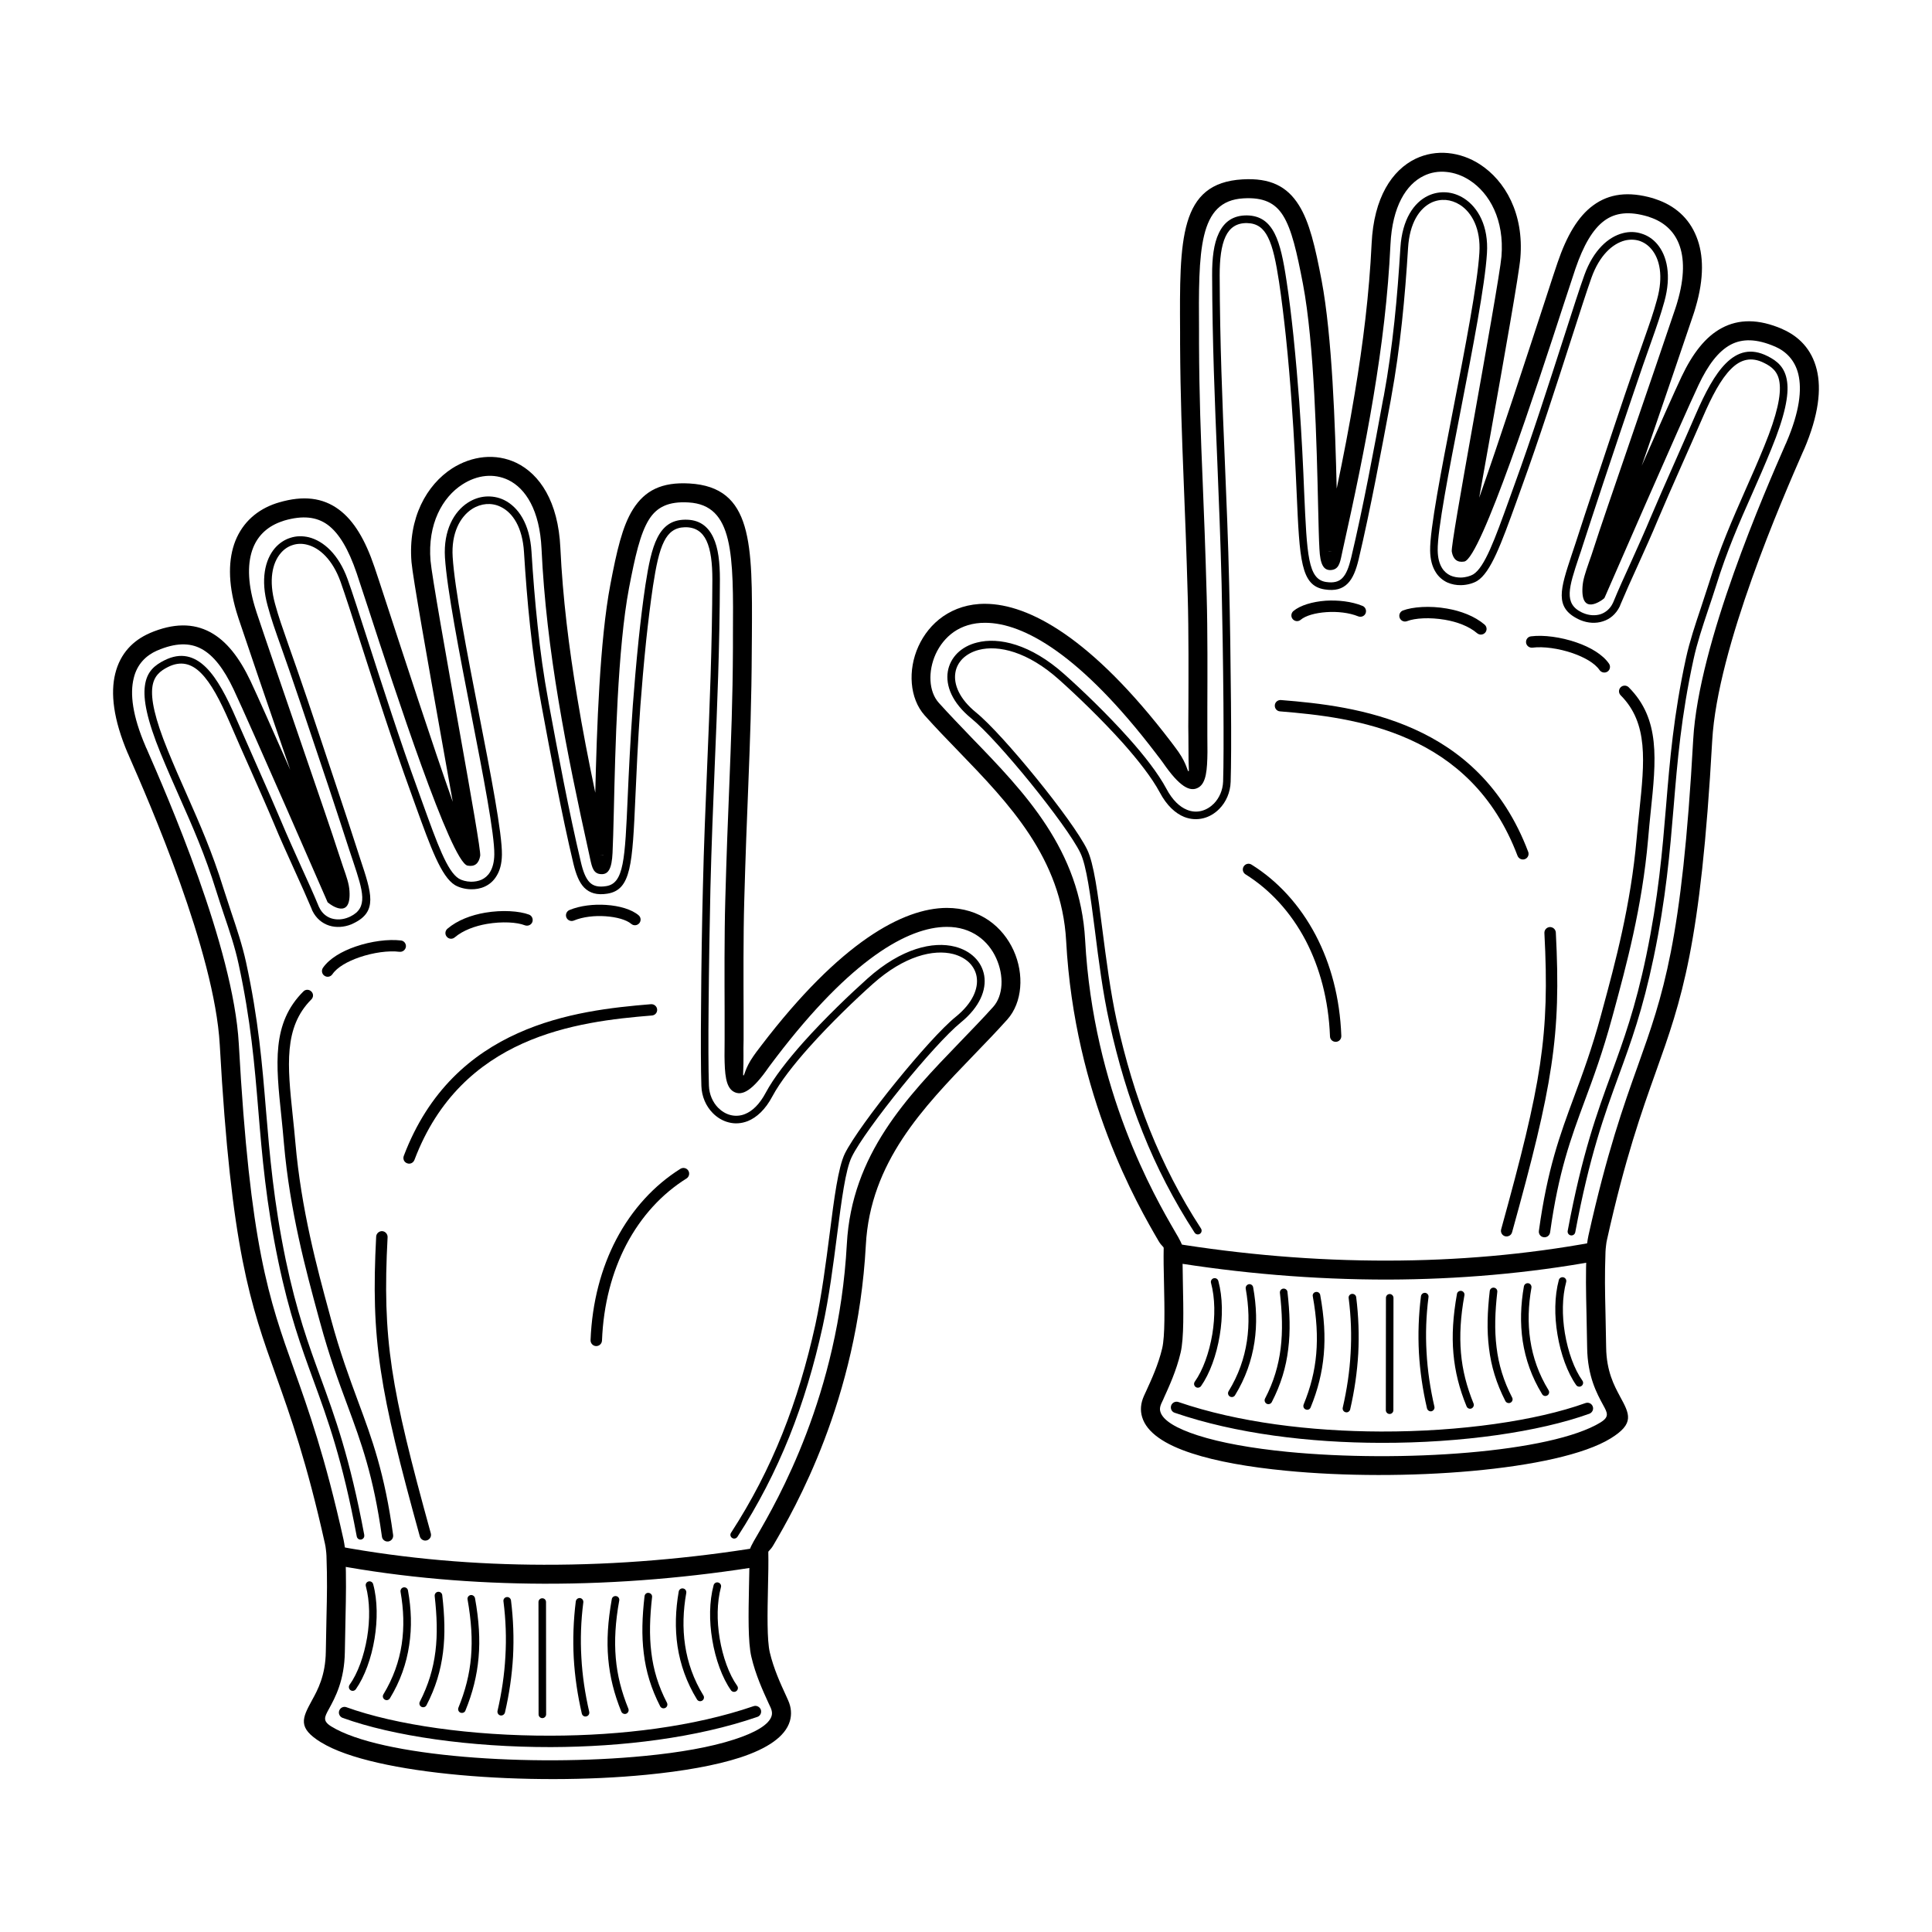 <?xml version="1.0" encoding="UTF-8"?>
<!-- Uploaded to: SVG Repo, www.svgrepo.com, Generator: SVG Repo Mixer Tools -->
<svg fill="#000000" width="800px" height="800px" version="1.1" viewBox="144 144 512 512" xmlns="http://www.w3.org/2000/svg">
 <g>
  <path d="m229.12 605.77c-6.371-3.914-5.027-6.398-2.43-11.195 1.484-2.684 3.57-6.512 3.656-12.883 0.059-3.598 0.113-6.453 0.172-8.941 0.145-6.285 0.227-9.996 0-16.453-0.027-0.484-0.059-1.027-0.145-1.629-0.059-0.57-0.145-1.086-0.258-1.57-4.797-21.594-9.141-33.789-12.938-44.441-6.828-19.078-11.91-33.332-14.938-87.773-1.371-24.707-18.738-64.406-24.078-76.574l-0.059-0.145-0.172-0.43h-0.027c-3.914-9.168-4.629-16.082-3.371-21.191 1.344-5.484 4.828-8.855 9.055-10.711l0.086-0.027v-0.027c6.312-2.684 11.539-2.656 16.023-0.258 4.312 2.312 7.742 6.742 10.684 12.938 1.77 3.742 6.027 13.34 10.539 23.562l-1.855-5.371c-4.199-12.227-8.797-25.621-11.824-34.676-0.227-0.684-0.43-1.312-0.602-1.914-2.285-7.742-2.141-13.969-0.258-18.738 2-4.969 5.828-8.281 10.797-9.941 0.258-0.086 0.516-0.172 0.742-0.227 6.484-1.914 11.625-1.258 15.852 1.855 4.027 2.969 7.027 8.055 9.453 15.223 0.57 1.629 1.656 5 3.113 9.426 4.512 13.797 12.48 38.246 17.652 52.84l-3.113-17.453c-3.512-19.738-7.484-42.07-7.824-46.07-0.973-11.77 4.055-20.508 10.77-24.848 2.598-1.656 5.484-2.684 8.398-2.969 2.941-0.285 5.914 0.199 8.656 1.516 6.141 3 11.055 10.195 11.625 22.508 0.629 13.254 2.258 26.422 4.484 39.73 1.371 8.367 3 16.707 4.769 25.164 0.398-16.652 1.172-40.387 4-55.184 1.684-8.855 3.172-15.453 6-19.938 3.141-4.969 7.598-7.254 14.965-6.828 16.766 0.973 16.68 15.852 16.539 40.445l-0.027 3.141c-0.059 14.281-0.457 24.391-0.941 36.844-0.344 8.426-0.715 17.91-1.059 30.277-0.258 8.883-0.199 21.395-0.172 29.277v5.055 2.371c-0.027 1.371-0.059 2.856-0.027 4.34 0.027 3.027-0.172 5.027-0.059 5.113 0.371 0.227 0.312-1.715 2.715-5.141 0.484-0.742 1.027-1.398 1.516-2.055l0.516-0.684c21.023-27.535 37.645-36.445 49.156-36.504 4.457 0 8.168 1.258 11.168 3.312 2.969 2.055 5.168 4.883 6.57 7.969 2.856 6.285 2.344 13.797-1.656 18.281-2.914 3.258-5.914 6.34-8.91 9.453-13.395 13.883-27.418 28.391-28.59 50.328-2.227 41.242-18.992 70.09-24.477 79.488-0.855 1.484-1.371 1.516-1.371 1.914 0.059 2.684 0 5.969-0.086 9.34-0.145 6.742-0.285 13.938 0.484 17.223 1.027 4.34 2.856 8.312 4.199 11.227l0.629 1.398c0.887 1.941 1 3.797 0.484 5.598-1.227 4.113-6.027 7.285-13.168 9.625-6.512 2.113-15.168 3.629-24.848 4.57-30.82 3.027-72.234 0.027-86.172-8.57zm2-8.797c-1.113 2.055-1.684 3.086 0.656 4.543 13.082 8.082 53.039 10.77 83.059 7.824 9.281-0.887 17.566-2.344 23.766-4.371 5.57-1.801 9.195-3.914 9.883-6.227 0.199-0.629 0.113-1.344-0.227-2.141-0.227-0.516-0.43-0.914-0.629-1.344-1.43-3.141-3.398-7.398-4.512-12.195-0.914-3.856-0.77-11.395-0.629-18.453 0.086-3.34 0.145-6.57 0.086-9.168 0-0.973 0.742-2.285 2.055-4.512 5.312-9.168 21.621-37.215 23.793-77.23 1.285-23.82 15.965-39.016 29.992-53.555 3.055-3.172 6.082-6.285 8.797-9.312 2.684-3 2.887-8.281 0.801-12.883-1.027-2.285-2.656-4.398-4.828-5.883-2.199-1.516-4.969-2.457-8.312-2.43-10.168 0.027-25.277 8.484-45.156 34.531l-0.516 0.684c-0.484 0.629-0.973 1.258-1.398 1.855-4.312 6.254-7.168 7.969-9.484 6.539-2-1.258-2.258-4.656-2.312-9.34 0-1.543 0-3.027 0.027-4.398v-2.344-5.055c-0.027-7.91-0.086-20.508 0.172-29.418 0.344-12.566 0.715-21.965 1.059-30.305 0.484-12.48 0.914-22.594 0.973-36.703v-3.141c0.145-21.621 0.199-34.703-11.77-35.387-5.285-0.312-8.367 1.199-10.453 4.484-2.371 3.769-3.715 9.883-5.312 18.164-3.027 15.938-3.656 42.672-4.027 59.094-0.113 4.769-0.227 8.684-0.344 11.141-0.199 4.141-1.086 5.711-3 5.625-2.055-0.086-2.43-1.742-2.941-4.086-0.145-0.684-0.086-0.457-0.199-0.941-3.086-13.938-5.941-27.504-8.168-40.902-2.258-13.48-3.883-26.848-4.512-40.328-0.484-10.168-4.199-15.965-8.797-18.195-1.914-0.914-3.969-1.258-6.027-1.059-2.086 0.199-4.199 0.973-6.141 2.227-5.312 3.398-9.254 10.512-8.453 20.195 0.312 3.769 4.254 25.965 7.769 45.613 2.969 16.68 5.598 31.531 5.398 32.617-0.371 2.113-1.516 2.941-3.34 2.598-4.34-0.77-19.363-46.758-26.336-68.207-1.457-4.371-2.543-7.711-3.086-9.367-2.113-6.168-4.57-10.48-7.684-12.766-2.914-2.113-6.598-2.512-11.453-1.113-0.227 0.086-0.43 0.145-0.57 0.199-3.598 1.199-6.312 3.512-7.711 7.027-1.484 3.742-1.543 8.855 0.398 15.453 0.172 0.602 0.344 1.172 0.543 1.742 2.484 7.453 7.367 21.648 11.824 34.645 4.543 13.223 8.625 25.137 9.539 28.078 0.656 2.027 1.113 3.398 1.516 4.57 0.973 2.769 1.598 4.57 1.715 6.453 0.516 7.91-5.285 3.398-5.312 3.371l-0.484-0.371-0.258-0.602c-0.059-0.145-20.25-46.473-24.707-55.926-2.484-5.227-5.227-8.91-8.512-10.652-3.086-1.656-6.883-1.598-11.652 0.457l-0.086 0.027c-2.887 1.285-5.285 3.57-6.168 7.312-1.027 4.113-0.344 9.941 3.113 17.996l0.172 0.43 0.086 0.145c5.398 12.367 23.051 52.668 24.477 78.316 2.969 53.641 7.969 67.605 14.652 86.344 3.828 10.738 8.199 22.992 13.109 45.07 0.145 0.715 0.258 1.398 0.344 2.027s0.145 1.312 0.172 2.086c0.199 6.512 0.145 10.312 0 16.707-0.059 2.484-0.113 5.371-0.172 8.91-0.113 7.598-2.543 12.055-4.254 15.195zm72.691-226.36c-0.684 0-1.141 0-0.227 0.027 0.457 0.027 0.457 0.027 0.227-0.027z"/>
  <path d="m233.5 553.76c18.223 3.371 36.59 4.883 54.555 4.914 19.766 0.059 39.129-1.684 57.352-4.656l0.801 4.941c-18.453 3.027-38.074 4.797-58.152 4.742-18.281-0.059-36.961-1.57-55.469-5z"/>
  <path d="m240.52 550.82c0.113 0.543-0.258 1.059-0.801 1.172-0.543 0.113-1.059-0.258-1.172-0.801-3.797-20.336-7.711-31.074-11.512-41.473-3.227-8.855-6.371-17.453-9.281-31.418-3.258-15.625-4.285-27.848-5.285-39.902-1-12.109-2-24.02-5.254-38.988-0.941-4.371-2.398-8.711-3.914-13.168-0.684-2.086-1.398-4.172-2.027-6.227-2.969-9.566-6.227-16.938-9.652-24.648-1.629-3.684-3.285-7.426-5.055-11.738-3.629-8.883-4.656-14.309-4.172-17.852 0.484-3.828 2.629-5.512 5.199-6.797 4.34-2.172 7.91-1.172 11.055 1.941 2.914 2.914 5.457 7.742 7.941 13.512 1.801 4.113 3.797 8.598 5.625 12.766 2.43 5.484 4.598 10.398 6.312 14.48 1.516 3.629 3.398 7.797 5.199 11.797 1.77 3.883 3.457 7.598 4.684 10.598 0.027 0.113 0.086 0.227 0.172 0.371 0.715 1.543 1.914 2.512 3.258 2.941 1.398 0.43 3 0.344 4.512-0.285 0.113-0.059 0.285-0.113 0.457-0.199 4.828-2.344 3.426-6.625 0.77-14.625-0.371-1.059-0.742-2.199-1.059-3.172-1.398-4.371-3.398-10.398-5.398-16.48-2.969-8.855-6.168-18.422-7.598-22.621-2.199-6.57-3.769-10.996-4.969-14.395-1.715-4.828-2.656-7.484-3.629-11.082-1.914-6.91-0.715-12.168 1.914-15.254 1.141-1.312 2.543-2.258 4.113-2.742 1.543-0.516 3.227-0.543 4.914-0.145 3.914 1 7.883 4.543 10.254 11.109 1.227 3.398 3.141 9.367 5.457 16.566 3.742 11.625 8.512 26.504 13.055 38.957l1.457 4.055c3.769 10.453 6.453 17.91 9.512 19.766 0.742 0.457 1.941 0.801 3.227 0.828 0.941 0 1.914-0.145 2.801-0.543 0.855-0.398 1.629-1.027 2.227-2 0.656-1.086 1.113-2.598 1.141-4.656 0.086-5.34-2.941-20.938-6.113-37.215-3.141-16.168-6.426-33.047-6.969-41.531-0.43-7.141 2.371-12.141 6.113-14.539 1.484-0.941 3.086-1.484 4.711-1.598 1.629-0.113 3.285 0.172 4.828 0.914 3.742 1.828 6.828 6.254 7.285 13.711 0.398 6.453 0.914 13.055 1.629 19.652 0.684 6.598 1.598 13.195 2.801 19.68l0.113 0.684c2.512 13.566 5.371 28.875 8.539 42.215 0.57 2.484 1.285 4.312 2.312 5.371 0.973 1 2.344 1.344 4.371 1.027 4.742-0.715 5-6.996 5.742-23.848 0.285-6.453 0.656-14.426 1.344-24.051 0.371-4.941 0.887-11.082 1.543-17.453 0.516-4.914 1.113-9.91 1.801-14.48 0.828-5.398 1.684-9.566 3.141-12.453 1.57-3.113 3.797-4.769 7.285-4.828 3.742-0.086 6.113 1.656 7.539 4.684 1.344 2.801 1.77 6.684 1.77 11.141-0.059 18.051-0.715 33.617-1.371 49.383-0.43 10.48-0.855 21.051-1.141 32.445-0.199 8.855-0.398 20.906-0.484 31.531-0.086 8.797-0.059 16.625 0.086 20.82 0.086 2.285 1 4.371 2.43 5.828 0.941 0.941 2.055 1.629 3.285 1.941 1.227 0.312 2.543 0.258 3.828-0.258 1.941-0.77 3.856-2.543 5.512-5.656 2.141-4 5.828-8.711 9.969-13.367 5.769-6.453 12.453-12.824 17.051-16.938 8.941-7.996 17.367-9.883 23.137-8.398 2.113 0.543 3.883 1.516 5.199 2.828 1.344 1.312 2.227 2.969 2.543 4.828 0.629 3.769-1.141 8.312-6.227 12.453-3.543 2.887-9.77 9.824-15.625 17.023-5.941 7.367-11.48 14.91-13.254 18.594-1.656 3.371-2.684 11.367-3.883 20.652-1 7.797-2.113 16.48-3.828 24.305-2.258 10.281-5.141 19.938-8.824 29.16-3.715 9.227-8.227 18.023-13.766 26.562-0.312 0.457-0.941 0.602-1.398 0.285-0.457-0.285-0.602-0.914-0.285-1.371 5.484-8.453 9.941-17.109 13.594-26.219 3.656-9.141 6.484-18.68 8.738-28.848 1.684-7.742 2.801-16.395 3.797-24.137 1.199-9.453 2.258-17.594 4.027-21.277 1.887-3.797 7.484-11.512 13.539-18.965 5.914-7.285 12.227-14.367 15.91-17.336 4.426-3.598 6-7.453 5.484-10.566-0.227-1.398-0.914-2.684-1.941-3.715-1.086-1.059-2.543-1.855-4.285-2.312-5.199-1.312-12.969 0.484-21.309 7.941-4.543 4.055-11.141 10.367-16.879 16.793-4.055 4.543-7.656 9.141-9.711 12.969-1.887 3.57-4.199 5.625-6.512 6.57-1.742 0.684-3.484 0.77-5.086 0.344-1.598-0.398-3.055-1.285-4.227-2.484-1.77-1.801-2.914-4.34-3-7.168-0.145-4.199-0.172-12.055-0.086-20.906 0.059-10.652 0.258-22.707 0.484-31.562 0.258-11.453 0.715-21.992 1.141-32.445 0.656-15.797 1.312-31.363 1.371-49.328 0-4.199-0.398-7.797-1.57-10.281-1.086-2.285-2.887-3.598-5.711-3.543-2.629 0.059-4.312 1.344-5.512 3.742-1.344 2.656-2.141 6.625-2.941 11.824-0.684 4.598-1.285 9.566-1.801 14.395-0.656 6.285-1.172 12.453-1.543 17.395-0.684 9.711-1.027 17.594-1.312 23.992-0.801 18.051-1.113 24.762-7.453 25.762-2.742 0.43-4.656-0.145-6.113-1.598-1.344-1.371-2.172-3.512-2.856-6.312-3.172-13.309-6-28.703-8.539-42.359l-0.113-0.656c-1.227-6.57-2.113-13.223-2.828-19.852-0.715-6.625-1.227-13.254-1.629-19.738-0.398-6.598-3-10.48-6.168-11.996-1.199-0.602-2.512-0.828-3.797-0.742-1.312 0.113-2.598 0.543-3.769 1.285-3.199 2.055-5.57 6.426-5.168 12.738 0.516 8.312 3.769 25.137 6.91 41.273 3.199 16.367 6.227 32.047 6.141 37.617-0.027 2.457-0.57 4.285-1.43 5.656-0.801 1.344-1.914 2.258-3.113 2.801-1.172 0.543-2.457 0.742-3.656 0.715-1.684-0.027-3.258-0.516-4.254-1.113-3.629-2.227-6.426-9.969-10.34-20.793-0.398-1.086-0.801-2.199-1.457-4.055-4.543-12.48-9.34-27.363-13.082-39.016-2.312-7.227-4.254-13.195-5.426-16.508-2.113-5.856-5.543-8.996-8.855-9.824-1.312-0.344-2.629-0.312-3.828 0.086-1.199 0.371-2.285 1.086-3.172 2.141-2.258 2.629-3.227 7.227-1.516 13.426 0.941 3.457 1.887 6.113 3.57 10.938 1.199 3.371 2.769 7.824 5 14.395 1.285 3.856 4.426 13.137 7.57 22.648 2.086 6.227 4.086 12.309 5.426 16.48 0.398 1.258 0.742 2.227 1.027 3.172 3.027 9.113 4.656 13.969-1.801 17.051-0.145 0.086-0.344 0.172-0.543 0.258-1.973 0.801-4.055 0.914-5.883 0.344-1.887-0.602-3.484-1.914-4.484-3.969-0.059-0.145-0.145-0.312-0.199-0.516-1.172-2.801-2.856-6.57-4.656-10.512-1.801-4-3.715-8.168-5.227-11.852-1.684-4.027-3.856-8.941-6.285-14.426-1.715-3.828-3.543-7.969-5.625-12.797-2.43-5.57-4.828-10.195-7.539-12.883-2.484-2.484-5.312-3.285-8.738-1.57-2.027 1.027-3.715 2.344-4.113 5.254-0.43 3.227 0.602 8.312 4.086 16.852 1.656 4.055 3.34 7.91 5.027 11.684 3.426 7.769 6.711 15.168 9.711 24.848 0.684 2.141 1.371 4.172 2.027 6.199 1.516 4.512 3 8.941 3.969 13.395 3.285 15.082 4.285 27.047 5.285 39.246 1 11.969 2.027 24.164 5.227 39.617 2.914 13.852 6.027 22.395 9.227 31.16 3.828 10.48 7.769 21.277 11.598 41.785z"/>
  <path d="m234.81 599.26c-0.77-0.285-1.199-1.141-0.914-1.914 0.285-0.801 1.141-1.199 1.914-0.914 13.055 4.711 33.16 7.598 54.211 7.539 18.594-0.027 37.902-2.398 53.695-7.824 0.77-0.258 1.629 0.172 1.914 0.941 0.258 0.801-0.145 1.656-0.941 1.914-16.109 5.543-35.762 7.941-54.668 7.996-21.395 0.027-41.871-2.914-55.211-7.742z"/>
  <path d="m240.95 564.33c-0.145-0.543 0.172-1.086 0.715-1.227 0.516-0.145 1.086 0.172 1.227 0.715 1.172 4.312 1.172 9.512 0.371 14.426-0.855 5.227-2.656 10.141-4.969 13.426-0.344 0.457-0.973 0.57-1.43 0.227-0.43-0.312-0.543-0.941-0.227-1.398 2.172-3.027 3.828-7.656 4.656-12.566 0.77-4.656 0.742-9.566-0.344-13.594z"/>
  <path d="m288.73 598.32c0 0.543-0.457 1-1 1-0.57 0-1-0.457-1-1l-0.027-29.762c0-0.57 0.457-1 1-1 0.57 0 1 0.43 1 1z"/>
  <path d="m250.15 565.84c-0.086-0.543 0.258-1.086 0.828-1.172 0.543-0.086 1.059 0.285 1.141 0.828 0.887 4.883 1.059 9.738 0.312 14.539-0.715 4.797-2.344 9.512-5.113 14.051-0.285 0.457-0.914 0.629-1.371 0.312-0.484-0.285-0.629-0.887-0.344-1.371 2.598-4.285 4.172-8.738 4.856-13.281 0.684-4.57 0.516-9.227-0.312-13.91z"/>
  <path d="m259.2 566.96c-0.059-0.57 0.344-1.059 0.887-1.113 0.57-0.059 1.059 0.344 1.113 0.887 0.629 5.484 0.801 10.426 0.199 15.168-0.602 4.769-1.941 9.34-4.371 13.996-0.227 0.484-0.855 0.684-1.344 0.43-0.484-0.258-0.684-0.855-0.43-1.344 2.285-4.457 3.57-8.77 4.141-13.34 0.57-4.57 0.398-9.367-0.199-14.68z"/>
  <path d="m267.91 567.88c-0.113-0.543 0.258-1.059 0.801-1.172 0.543-0.086 1.059 0.285 1.172 0.828 1.059 5.856 1.371 10.969 0.941 15.766-0.43 4.828-1.57 9.34-3.484 14.023-0.199 0.516-0.801 0.742-1.312 0.543-0.516-0.199-0.742-0.801-0.543-1.312 1.828-4.484 2.941-8.797 3.34-13.426s0.086-9.566-0.914-15.254z"/>
  <path d="m277.42 568.36c-0.086-0.543 0.312-1.059 0.855-1.113 0.543-0.086 1.059 0.312 1.141 0.855 0.629 5.055 0.801 10.023 0.543 14.965-0.285 4.941-1 9.855-2.141 14.766-0.145 0.543-0.684 0.887-1.227 0.77-0.516-0.113-0.855-0.656-0.742-1.199 1.113-4.828 1.828-9.625 2.086-14.453 0.285-4.828 0.113-9.684-0.516-14.594z"/>
  <path d="m333.12 564.07c0.145-0.516 0.715-0.855 1.227-0.684 0.543 0.145 0.855 0.684 0.715 1.227-1.086 4.027-1.113 8.91-0.344 13.566 0.828 4.941 2.484 9.566 4.656 12.598 0.312 0.457 0.199 1.086-0.258 1.398-0.43 0.312-1.059 0.227-1.398-0.227-2.312-3.285-4.113-8.227-4.969-13.426-0.828-4.941-0.801-10.109 0.371-14.453z"/>
  <path d="m323.87 565.76c0.113-0.543 0.629-0.914 1.172-0.801 0.543 0.086 0.914 0.602 0.828 1.172-0.828 4.656-1 9.312-0.312 13.883 0.684 4.57 2.227 9.027 4.856 13.309 0.285 0.457 0.145 1.086-0.344 1.371-0.484 0.285-1.086 0.145-1.371-0.344-2.769-4.512-4.398-9.227-5.141-14.023-0.715-4.797-0.543-9.684 0.312-14.566z"/>
  <path d="m314.81 567.02c0.059-0.57 0.543-0.973 1.086-0.887 0.57 0.059 0.973 0.543 0.914 1.086-0.602 5.34-0.77 10.141-0.199 14.711 0.543 4.543 1.828 8.883 4.141 13.309 0.258 0.516 0.059 1.113-0.43 1.371-0.516 0.258-1.113 0.059-1.371-0.43-2.398-4.684-3.769-9.227-4.34-14.023-0.602-4.742-0.43-9.684 0.199-15.137z"/>
  <path d="m306.13 567.79c0.086-0.543 0.629-0.914 1.172-0.801 0.543 0.086 0.914 0.629 0.801 1.172-1.027 5.656-1.312 10.598-0.914 15.254 0.398 4.598 1.516 8.941 3.34 13.426 0.199 0.516-0.059 1.086-0.57 1.312-0.516 0.199-1.086-0.059-1.312-0.57-1.887-4.656-3.027-9.168-3.457-13.996-0.43-4.797-0.113-9.91 0.941-15.797z"/>
  <path d="m296.59 568.39c0.086-0.57 0.57-0.941 1.141-0.887 0.543 0.086 0.914 0.57 0.855 1.141-0.629 4.914-0.801 9.77-0.516 14.594 0.258 4.828 0.973 9.598 2.086 14.426 0.113 0.543-0.227 1.086-0.77 1.199-0.543 0.145-1.059-0.199-1.199-0.742-1.141-4.941-1.855-9.824-2.141-14.766-0.258-4.941-0.086-9.91 0.543-14.965z"/>
  <path d="m258.17 550.36c0.227 0.801-0.258 1.629-1.059 1.855s-1.629-0.258-1.855-1.059c-5.371-19.449-8.625-32.418-10.34-43.957-1.742-11.598-1.941-21.734-1.227-35.504 0.059-0.828 0.77-1.457 1.598-1.43 0.828 0.059 1.457 0.77 1.43 1.598-0.715 13.539-0.516 23.508 1.172 34.875 1.715 11.426 4.941 24.277 10.281 43.613z"/>
  <path d="m303.53 499.27c-0.027 0.828-0.742 1.484-1.57 1.457-0.828-0.027-1.484-0.742-1.457-1.57 0.398-10.141 2.856-19.137 6.797-26.676 4.227-8.055 10.141-14.426 17.023-18.738 0.715-0.43 1.629-0.227 2.086 0.484 0.43 0.715 0.227 1.629-0.484 2.086-6.453 4.027-11.996 9.996-15.965 17.566-3.715 7.141-6.055 15.711-6.426 25.391z"/>
  <path d="m248.18 550.79c0.113 0.828-0.457 1.598-1.285 1.715-0.828 0.113-1.598-0.484-1.684-1.312-2.227-16.051-5.484-24.906-9.168-34.848-2.312-6.227-4.769-12.883-7.254-22.023l-0.43-1.57c-3.258-11.996-7.539-27.707-9.113-45.727-0.227-2.684-0.457-5-0.684-7.199-1.457-13.91-2.598-24.68 5.828-33.074 0.57-0.602 1.516-0.602 2.113 0 0.602 0.57 0.602 1.516 0 2.113-7.367 7.398-6.312 17.539-4.941 30.676 0.258 2.398 0.516 4.941 0.715 7.227 1.543 17.766 5.769 33.332 8.996 45.184l0.43 1.598c2.43 8.969 4.883 15.566 7.168 21.766 3.742 10.082 7.055 19.051 9.312 35.473z"/>
  <path d="m232.09 402.18c-0.484 0.715-1.43 0.887-2.113 0.398-0.684-0.457-0.855-1.398-0.398-2.086 1.684-2.457 5-4.398 8.684-5.656 4.055-1.398 8.656-2 11.996-1.598 0.828 0.086 1.398 0.855 1.312 1.656-0.113 0.828-0.855 1.43-1.684 1.344-2.914-0.371-6.996 0.199-10.652 1.457-3.141 1.086-5.883 2.629-7.141 4.484z"/>
  <path d="m264.51 392.41c-0.629 0.543-1.57 0.484-2.113-0.172-0.543-0.629-0.457-1.57 0.172-2.113 2.684-2.285 6.34-3.629 9.996-4.254 4.512-0.77 9.082-0.457 11.652 0.516 0.77 0.312 1.141 1.172 0.855 1.973-0.312 0.77-1.172 1.141-1.973 0.855-2.086-0.828-6.027-1.059-10.055-0.371-3.141 0.543-6.312 1.684-8.539 3.57z"/>
  <path d="m296.07 387.96c-0.77 0.312-1.656-0.059-1.973-0.828-0.312-0.77 0.059-1.656 0.828-1.973 2.856-1.172 6.426-1.57 9.711-1.344 3.543 0.227 6.797 1.199 8.598 2.742 0.629 0.516 0.715 1.484 0.172 2.113-0.543 0.629-1.484 0.715-2.113 0.172-1.312-1.113-3.914-1.828-6.856-2.027-2.856-0.199-5.969 0.145-8.367 1.141z"/>
  <path d="m253.83 451.39c-0.312 0.801-1.172 1.199-1.941 0.887-0.801-0.285-1.172-1.141-0.887-1.941 6.57-17.336 17.965-27.02 30.246-32.531 12.168-5.484 25.191-6.856 35.273-7.684 0.828-0.059 1.57 0.57 1.629 1.398 0.059 0.828-0.543 1.543-1.398 1.598-9.824 0.801-22.535 2.141-34.273 7.426-11.625 5.254-22.422 14.395-28.648 30.848z"/>
  <path d="m568.21 520.92c2.344-1.457 1.77-2.512 0.656-4.543-1.715-3.141-4.141-7.625-4.254-15.195-0.059-3.57-0.113-6.426-0.172-8.91-0.145-6.426-0.227-10.195 0-16.738 0.027-0.742 0.086-1.43 0.172-2.055 0.059-0.629 0.199-1.312 0.344-2.055 4.914-22.051 9.281-34.332 13.109-45.043 6.684-18.738 11.684-32.703 14.652-86.371 1.43-25.621 19.078-65.949 24.477-78.289l0.059-0.145h0.027l0.172-0.43c3.457-8.055 4.113-13.91 3.113-18.023-0.914-3.715-3.285-6.027-6.168-7.285l-0.086-0.027c-4.797-2.055-8.57-2.113-11.684-0.457-3.258 1.742-6 5.398-8.484 10.652-4.457 9.453-24.648 55.781-24.707 55.926l-0.258 0.57-0.484 0.398c-0.027 0-5.856 4.543-5.312-3.398 0.113-1.855 0.742-3.684 1.684-6.426 0.43-1.172 0.887-2.543 1.543-4.57 0.914-2.941 5-14.852 9.539-28.078 4.457-12.996 9.34-27.219 11.824-34.645 0.199-0.57 0.371-1.141 0.543-1.742 1.941-6.598 1.887-11.711 0.398-15.453-1.398-3.512-4.141-5.856-7.711-7.027-0.145-0.059-0.344-0.145-0.57-0.199-4.856-1.43-8.539-1.027-11.453 1.113-3.113 2.285-5.57 6.598-7.684 12.766-0.543 1.656-1.656 4.969-3.086 9.367-6.969 21.422-21.992 67.434-26.363 68.207-1.801 0.312-2.941-0.516-3.312-2.629-0.199-1.059 2.43-15.938 5.398-32.617 3.512-19.621 7.453-41.816 7.769-45.586 0.801-9.711-3.141-16.793-8.453-20.223-1.941-1.258-4.055-2-6.168-2.199-2.027-0.199-4.113 0.113-6 1.059-4.598 2.227-8.312 8.027-8.797 18.195-0.629 13.48-2.258 26.848-4.512 40.328-2.227 13.395-5.086 26.961-8.199 40.902-0.086 0.484-0.027 0.227-0.199 0.941-0.484 2.344-0.855 3.969-2.914 4.086-1.914 0.086-2.801-1.484-3-5.625-0.145-2.457-0.227-6.371-0.344-11.141-0.371-16.422-1-43.188-4.027-59.094-1.598-8.281-2.941-14.426-5.312-18.164-2.086-3.285-5.168-4.797-10.453-4.484-11.969 0.684-11.91 13.766-11.77 35.387v3.141c0.059 14.082 0.457 24.191 0.973 36.676 0.344 8.34 0.715 17.766 1.059 30.332 0.258 8.91 0.199 21.48 0.172 29.418v5.055 2.344c0.027 1.371 0.027 2.856 0.027 4.398-0.059 4.684-0.312 8.082-2.312 9.34-2.312 1.43-5.168-0.285-9.484-6.539-0.43-0.629-0.914-1.227-1.398-1.855l-0.516-0.684c-19.879-26.047-34.988-34.504-45.156-34.531-3.371-0.027-6.141 0.914-8.312 2.398-2.172 1.516-3.797 3.598-4.856 5.914-2.055 4.57-1.855 9.883 0.828 12.883 2.715 3.027 5.742 6.141 8.77 9.312 14.051 14.508 28.734 29.703 30.02 53.555 2.172 40.016 18.48 68.062 23.793 77.23 1.312 2.227 2.055 3.543 2.055 4.512-0.059 2.598 0 5.828 0.059 9.141 0.145 7.082 0.312 14.625-0.602 18.48-1.113 4.769-3.086 9.027-4.512 12.168v0.027c-0.199 0.43-0.398 0.828-0.629 1.344-0.344 0.801-0.43 1.484-0.227 2.113 0.684 2.344 4.312 4.457 9.883 6.254 6.199 2 14.48 3.457 23.766 4.371 30.02 2.941 69.977 0.227 83.059-7.824zm5.055-6.941c2.629 4.797 3.969 7.254-2.398 11.195-13.938 8.598-55.355 11.598-86.172 8.57-9.684-0.941-18.336-2.457-24.848-4.598-7.141-2.312-11.938-5.484-13.168-9.598-0.543-1.801-0.398-3.656 0.484-5.625l0.629-1.371c1.344-2.941 3.172-6.883 4.199-11.227 0.77-3.285 0.629-10.48 0.484-17.223-0.086-3.371-0.145-6.656-0.086-9.34 0-0.43-0.516-0.457-1.371-1.914-5.484-9.426-22.25-38.246-24.477-79.488-1.199-21.965-15.195-36.473-28.59-50.328-3.027-3.113-6-6.199-8.91-9.453-4-4.484-4.512-11.996-1.656-18.281 1.398-3.086 3.598-5.914 6.57-7.969 3-2.055 6.711-3.34 11.168-3.312 11.512 0.059 28.133 8.969 49.156 36.504l0.516 0.684c0.484 0.656 1 1.312 1.516 2.055 2.371 3.426 2.344 5.371 2.715 5.113 0.113-0.059-0.086-2.055-0.059-5.086 0-1.516 0-3-0.027-4.34l-0.027-2.371c0-1.312 0.027-1.629 0.027-5.055 0.027-7.883 0.086-20.395-0.172-29.277-0.344-12.395-0.715-21.879-1.059-30.277-0.484-12.453-0.887-22.562-0.973-36.844v-3.141c-0.145-24.594-0.227-39.473 16.539-40.445 7.367-0.43 11.824 1.855 14.938 6.828 2.828 4.484 4.34 11.082 6.027 19.938 2.801 14.797 3.598 38.531 4 55.184 1.77-8.453 3.398-16.824 4.769-25.164 2.227-13.309 3.856-26.504 4.484-39.73 0.57-12.309 5.457-19.508 11.625-22.508 2.742-1.312 5.711-1.801 8.656-1.516 2.914 0.285 5.797 1.285 8.398 2.969 6.711 4.34 11.738 13.082 10.738 24.848-0.312 4-4.285 26.336-7.797 46.07l-3.113 17.453c5.168-14.594 13.137-39.043 17.652-52.84 1.43-4.426 2.543-7.797 3.113-9.453 2.43-7.141 5.426-12.254 9.453-15.195 4.227-3.113 9.367-3.769 15.852-1.887 0.227 0.086 0.457 0.172 0.742 0.258 4.969 1.656 8.797 4.941 10.77 9.941 1.914 4.742 2.055 10.996-0.227 18.707-0.172 0.629-0.371 1.258-0.602 1.941-3.055 9.055-7.625 22.449-11.824 34.676l-1.855 5.371c4.512-10.227 8.77-19.82 10.539-23.562 2.941-6.199 6.371-10.652 10.684-12.938 4.484-2.398 9.711-2.457 16.023 0.258l0.086 0.059c4.227 1.855 7.711 5.227 9.055 10.711 1.258 5.113 0.543 12.023-3.371 21.164h-0.027l-0.172 0.43v0.027l-0.086 0.145c-5.312 12.168-22.68 51.84-24.051 76.574-3.027 54.41-8.113 68.664-14.938 87.773-3.797 10.652-8.141 22.852-12.938 44.441-0.113 0.457-0.199 1-0.258 1.57-0.086 0.602-0.113 1.141-0.145 1.629-0.227 6.426-0.145 10.141 0 16.453 0.059 2.457 0.113 5.312 0.172 8.941 0.086 6.34 2.172 10.168 3.629 12.883zm-76.859-223.93c0.914-0.027 0.457-0.027-0.227-0.027-0.227 0.027-0.227 0.059 0.227 0.027z"/>
  <path d="m567.42 478.1c-18.508 3.398-37.188 4.941-55.469 5-20.078 0.027-39.703-1.715-58.152-4.742l0.801-4.941c18.223 2.969 37.559 4.711 57.352 4.656 17.965-0.027 36.332-1.543 54.555-4.914z"/>
  <path d="m561.45 470.59c-0.113 0.543-0.629 0.887-1.172 0.801-0.57-0.113-0.914-0.629-0.828-1.172 3.828-20.508 7.797-31.332 11.625-41.816 3.199-8.77 6.312-17.281 9.195-31.133 3.227-15.48 4.254-27.648 5.254-39.645 1-12.168 2-24.137 5.285-39.246 0.973-4.426 2.457-8.855 3.969-13.367 0.656-2.027 1.344-4.055 2.027-6.199 3-9.684 6.285-17.082 9.711-24.879 1.684-3.769 3.371-7.625 5.027-11.684 3.484-8.512 4.484-13.625 4.055-16.824-0.371-2.941-2.055-4.254-4.113-5.254-3.398-1.715-6.227-0.914-8.711 1.57-2.715 2.684-5.141 7.312-7.539 12.883-2.113 4.828-3.914 8.941-5.625 12.766-2.43 5.484-4.598 10.426-6.285 14.426-1.516 3.684-3.426 7.883-5.227 11.883-1.801 3.941-3.484 7.711-4.656 10.512-0.059 0.199-0.145 0.371-0.199 0.516-1 2.027-2.598 3.371-4.484 3.941-1.828 0.602-3.914 0.484-5.883-0.312-0.199-0.086-0.398-0.172-0.57-0.258-6.426-3.113-4.797-7.969-1.801-17.051 0.312-0.941 0.656-1.941 1.059-3.172 1.344-4.172 3.34-10.254 5.426-16.48 3.141-9.512 6.285-18.824 7.57-22.648 2.227-6.57 3.797-11.023 5-14.426 1.684-4.797 2.629-7.453 3.57-10.938 1.715-6.168 0.742-10.77-1.516-13.395-0.887-1.059-1.973-1.77-3.172-2.172-1.199-0.371-2.512-0.398-3.828-0.086-3.312 0.855-6.742 3.969-8.855 9.855-1.172 3.312-3.113 9.281-5.426 16.508-3.742 11.625-8.539 26.535-13.082 39.016-0.656 1.828-1.059 2.969-1.457 4.055-3.914 10.824-6.711 18.566-10.34 20.793-1 0.602-2.598 1.086-4.254 1.113-1.227 0.027-2.484-0.199-3.656-0.715-1.199-0.57-2.312-1.457-3.113-2.801-0.855-1.371-1.398-3.227-1.43-5.656-0.086-5.57 2.941-21.25 6.141-37.617 3.141-16.137 6.398-32.961 6.91-41.301 0.398-6.312-1.973-10.684-5.168-12.711-1.172-0.742-2.457-1.172-3.769-1.285-1.285-0.086-2.598 0.145-3.797 0.715-3.172 1.543-5.769 5.426-6.168 12.023-0.398 6.484-0.914 13.109-1.629 19.738-0.715 6.625-1.629 13.281-2.828 19.82l-0.113 0.684c-2.543 13.652-5.398 29.047-8.539 42.328-0.684 2.828-1.516 4.941-2.856 6.312-1.457 1.484-3.371 2.027-6.113 1.598-6.371-0.973-6.656-7.711-7.453-25.734-0.285-6.398-0.629-14.281-1.344-23.992-0.344-4.969-0.855-11.109-1.516-17.395-0.516-4.828-1.113-9.797-1.801-14.395-0.801-5.199-1.598-9.195-2.941-11.824-1.199-2.43-2.887-3.684-5.512-3.742-2.828-0.059-4.629 1.258-5.711 3.543-1.172 2.484-1.57 6.082-1.57 10.281 0.059 17.965 0.715 33.531 1.371 49.297 0.43 10.453 0.887 21.023 1.141 32.477 0.227 8.855 0.398 20.906 0.484 31.562 0.086 8.824 0.059 16.68-0.086 20.906-0.086 2.828-1.227 5.371-3 7.168-1.172 1.199-2.629 2.086-4.227 2.484-1.598 0.398-3.34 0.344-5.086-0.344-2.312-0.941-4.629-3-6.512-6.57-2.055-3.828-5.656-8.426-9.711-12.996-5.742-6.398-12.34-12.711-16.879-16.766-8.34-7.484-16.109-9.281-21.309-7.941-1.77 0.457-3.199 1.258-4.285 2.312-1.027 1.027-1.715 2.285-1.941 3.715-0.516 3.113 1.059 6.969 5.484 10.566 3.656 2.969 9.996 10.055 15.91 17.336 6.055 7.426 11.652 15.137 13.512 18.965 1.801 3.656 2.856 11.797 4.055 21.277 1 7.742 2.113 16.395 3.797 24.137 2.258 10.168 5.086 19.707 8.738 28.82 3.656 9.113 8.113 17.793 13.594 26.219 0.312 0.484 0.172 1.113-0.285 1.398-0.457 0.312-1.086 0.172-1.398-0.285-5.543-8.57-10.082-17.336-13.766-26.59-3.684-9.195-6.57-18.852-8.824-29.133-1.742-7.824-2.856-16.508-3.828-24.305-1.199-9.312-2.227-17.281-3.883-20.652-1.77-3.684-7.312-11.254-13.254-18.594-5.856-7.199-12.082-14.137-15.625-17.023-5.086-4.141-6.856-8.684-6.227-12.453 0.312-1.855 1.199-3.512 2.543-4.856 1.312-1.285 3.086-2.285 5.199-2.801 5.742-1.484 14.195 0.398 23.137 8.398 4.598 4.086 11.281 10.48 17.023 16.91 4.172 4.656 7.856 9.398 9.996 13.395 1.629 3.086 3.57 4.856 5.484 5.625 1.312 0.543 2.629 0.602 3.856 0.285 1.227-0.312 2.344-1 3.285-1.941 1.43-1.484 2.344-3.543 2.43-5.828 0.145-4.227 0.145-12.055 0.086-20.852-0.086-10.598-0.285-22.648-0.484-31.504-0.285-11.395-0.715-21.965-1.141-32.445-0.656-15.766-1.312-31.332-1.371-49.383-0.027-4.484 0.43-8.367 1.77-11.141 1.43-3.027 3.797-4.769 7.539-4.711 3.484 0.086 5.711 1.742 7.285 4.856 1.457 2.887 2.312 7.055 3.113 12.426 0.715 4.598 1.312 9.598 1.828 14.508 0.656 6.371 1.172 12.512 1.543 17.453 0.684 9.625 1.059 17.594 1.312 24.051 0.742 16.824 1.027 23.105 5.769 23.848 2.027 0.312 3.398-0.059 4.34-1.027 1.059-1.059 1.742-2.887 2.344-5.371 3.172-13.34 6.027-28.648 8.512-42.242l0.145-0.656c1.199-6.484 2.086-13.082 2.801-19.68 0.715-6.625 1.199-13.195 1.598-19.652 0.484-7.453 3.543-11.91 7.312-13.711 1.543-0.742 3.199-1.027 4.828-0.914 1.629 0.113 3.227 0.656 4.711 1.598 3.742 2.398 6.539 7.398 6.082 14.539-0.516 8.453-3.797 25.336-6.941 41.531-3.172 16.281-6.199 31.875-6.113 37.215 0.027 2.027 0.457 3.543 1.141 4.656 0.57 0.941 1.371 1.598 2.227 2 0.887 0.398 1.855 0.543 2.769 0.543 1.312-0.027 2.512-0.398 3.258-0.828 3.055-1.855 5.742-9.312 9.512-19.766l1.457-4.055c4.543-12.453 9.312-27.336 13.055-38.957 2.312-7.199 4.227-13.168 5.457-16.566 2.371-6.57 6.34-10.141 10.254-11.109 1.684-0.43 3.371-0.371 4.914 0.145 1.57 0.484 2.969 1.398 4.113 2.742 2.629 3.086 3.828 8.34 1.914 15.254-1 3.57-1.914 6.254-3.629 11.082-1.199 3.371-2.769 7.824-4.969 14.395-1.43 4.199-4.656 13.766-7.598 22.621-2 6.082-4 12.109-5.398 16.453-0.312 1-0.684 2.141-1.059 3.199-2.656 7.996-4.086 12.281 0.77 14.625 0.172 0.086 0.312 0.145 0.457 0.199 1.516 0.629 3.113 0.715 4.512 0.285 1.344-0.457 2.543-1.43 3.258-2.941 0.086-0.145 0.145-0.285 0.172-0.371 1.227-3.027 2.914-6.711 4.684-10.598 1.801-4 3.684-8.168 5.199-11.824 1.715-4.055 3.883-8.969 6.312-14.453 1.828-4.172 3.828-8.656 5.598-12.766 2.512-5.797 5.055-10.598 7.969-13.512 3.141-3.141 6.684-4.141 11.055-1.941 2.57 1.285 4.684 2.969 5.199 6.797 0.484 3.512-0.543 8.969-4.199 17.852-1.742 4.285-3.398 8.055-5.027 11.738-3.426 7.711-6.684 15.082-9.652 24.648-0.656 2.055-1.344 4.141-2.055 6.227-1.484 4.457-2.941 8.797-3.883 13.168-3.258 14.965-4.254 26.879-5.254 38.988-1 12.023-2.027 24.25-5.285 39.871-2.914 13.996-6.055 22.594-9.281 31.418-3.797 10.426-7.711 21.137-11.512 41.5z"/>
  <path d="m564.16 515.83c0.801-0.285 1.656 0.113 1.941 0.914 0.285 0.77-0.145 1.629-0.914 1.914-13.34 4.797-33.816 7.769-55.238 7.711-18.879-0.027-38.531-2.43-54.641-7.969-0.801-0.258-1.199-1.113-0.941-1.914 0.285-0.801 1.141-1.199 1.914-0.941 15.797 5.426 35.102 7.769 53.668 7.824 21.078 0.059 41.188-2.856 54.211-7.539z"/>
  <path d="m557.11 483.19c0.145-0.516 0.715-0.828 1.227-0.684 0.543 0.145 0.855 0.684 0.715 1.227-1.086 4.027-1.113 8.91-0.344 13.566 0.828 4.941 2.484 9.566 4.656 12.598 0.312 0.457 0.199 1.086-0.258 1.398-0.43 0.312-1.059 0.227-1.398-0.227-2.312-3.285-4.113-8.227-4.969-13.426-0.828-4.914-0.801-10.109 0.371-14.453z"/>
  <path d="m513.26 517.72c0 0.543-0.43 1-1 1-0.543 0-1-0.457-1-1l0.027-29.762c0-0.57 0.43-1.027 1-1.027 0.543 0 1 0.457 1 1.027z"/>
  <path d="m547.85 484.9c0.113-0.57 0.629-0.914 1.172-0.828 0.543 0.086 0.914 0.629 0.828 1.172-0.828 4.656-1 9.34-0.312 13.883 0.684 4.57 2.227 9.027 4.856 13.309 0.285 0.457 0.145 1.086-0.344 1.371-0.484 0.285-1.086 0.145-1.371-0.344-2.769-4.512-4.398-9.227-5.141-14.023-0.715-4.797-0.543-9.684 0.312-14.539z"/>
  <path d="m538.8 486.13c0.059-0.543 0.543-0.941 1.086-0.887 0.57 0.059 0.973 0.543 0.914 1.113-0.602 5.312-0.77 10.109-0.199 14.68 0.543 4.543 1.828 8.883 4.141 13.34 0.258 0.484 0.059 1.086-0.43 1.344-0.484 0.258-1.113 0.059-1.371-0.43-2.398-4.684-3.769-9.227-4.34-13.996-0.602-4.742-0.43-9.711 0.199-15.168z"/>
  <path d="m530.11 486.9c0.086-0.543 0.629-0.887 1.172-0.801 0.543 0.113 0.914 0.629 0.801 1.172-1.027 5.656-1.312 10.598-0.914 15.254 0.398 4.629 1.516 8.941 3.34 13.426 0.199 0.516-0.059 1.086-0.57 1.312-0.516 0.199-1.086-0.059-1.285-0.57-1.914-4.656-3.055-9.168-3.484-13.996-0.43-4.797-0.113-9.91 0.941-15.797z"/>
  <path d="m520.57 487.5c0.086-0.543 0.57-0.941 1.141-0.887 0.543 0.086 0.941 0.57 0.855 1.141-0.629 4.914-0.801 9.77-0.516 14.594 0.258 4.828 0.973 9.625 2.086 14.453 0.113 0.516-0.227 1.059-0.77 1.199-0.516 0.113-1.059-0.227-1.199-0.77-1.141-4.914-1.855-9.824-2.141-14.766-0.258-4.941-0.086-9.91 0.543-14.965z"/>
  <path d="m464.93 483.98c-0.145-0.516 0.172-1.086 0.715-1.227 0.516-0.145 1.086 0.172 1.227 0.715 1.172 4.312 1.199 9.512 0.371 14.426-0.855 5.227-2.656 10.168-4.969 13.453-0.344 0.43-0.973 0.543-1.398 0.227-0.457-0.312-0.57-0.941-0.258-1.398 2.172-3.055 3.828-7.684 4.656-12.598 0.77-4.656 0.742-9.566-0.344-13.594z"/>
  <path d="m474.13 485.5c-0.086-0.543 0.285-1.059 0.828-1.172 0.543-0.086 1.059 0.285 1.141 0.828 0.887 4.883 1.059 9.77 0.344 14.539-0.742 4.828-2.371 9.539-5.141 14.051-0.285 0.484-0.887 0.629-1.371 0.344s-0.629-0.914-0.344-1.398c2.629-4.285 4.172-8.738 4.856-13.281 0.684-4.57 0.516-9.227-0.312-13.91z"/>
  <path d="m483.19 486.61c-0.059-0.543 0.344-1.059 0.887-1.113 0.57-0.059 1.059 0.344 1.113 0.887 0.629 5.484 0.801 10.426 0.199 15.168-0.57 4.769-1.941 9.34-4.34 13.996-0.258 0.516-0.887 0.715-1.371 0.457-0.484-0.258-0.684-0.887-0.43-1.371 2.312-4.426 3.57-8.77 4.141-13.309 0.57-4.598 0.398-9.398-0.199-14.711z"/>
  <path d="m491.9 487.53c-0.113-0.543 0.258-1.059 0.801-1.141 0.543-0.113 1.086 0.258 1.172 0.801 1.059 5.856 1.371 10.969 0.941 15.766-0.43 4.828-1.57 9.367-3.484 14.023-0.199 0.516-0.77 0.77-1.285 0.543-0.543-0.199-0.77-0.77-0.57-1.312 1.828-4.457 2.941-8.797 3.34-13.426s0.113-9.566-0.914-15.254z"/>
  <path d="m501.41 488.01c-0.086-0.543 0.312-1.059 0.855-1.113 0.57-0.059 1.059 0.312 1.141 0.855 0.629 5.086 0.801 10.055 0.543 14.965-0.285 4.941-1 9.855-2.141 14.797-0.145 0.543-0.684 0.887-1.199 0.742-0.543-0.113-0.887-0.656-0.77-1.199 1.113-4.828 1.828-9.625 2.086-14.426 0.285-4.828 0.113-9.684-0.516-14.625z"/>
  <path d="m544.71 470.56c-0.199 0.801-1.027 1.258-1.855 1.059-0.801-0.227-1.258-1.059-1.027-1.855 5.34-19.336 8.57-32.191 10.281-43.613 1.684-11.367 1.887-21.336 1.172-34.902-0.027-0.828 0.602-1.516 1.43-1.57 0.828-0.027 1.543 0.602 1.598 1.43 0.715 13.766 0.516 23.906-1.227 35.473-1.715 11.539-4.969 24.508-10.367 43.984z"/>
  <path d="m499.46 418.55c0.027 0.828-0.602 1.516-1.43 1.543-0.855 0.027-1.543-0.602-1.57-1.457-0.371-9.684-2.715-18.223-6.426-25.363-3.969-7.57-9.512-13.539-15.965-17.566-0.715-0.457-0.914-1.371-0.484-2.086 0.457-0.715 1.371-0.941 2.086-0.484 6.883 4.285 12.797 10.684 17.023 18.738 3.941 7.539 6.398 16.508 6.769 26.676z"/>
  <path d="m554.79 470.59c-0.113 0.828-0.855 1.398-1.684 1.285-0.828-0.086-1.398-0.855-1.285-1.684 2.258-16.422 5.57-25.391 9.312-35.504 2.285-6.168 4.742-12.766 7.168-21.734l0.43-1.598c3.227-11.883 7.453-27.449 8.996-45.184 0.199-2.285 0.457-4.828 0.715-7.254 1.371-13.109 2.43-23.25-4.941-30.648-0.602-0.602-0.602-1.543 0-2.141 0.57-0.57 1.543-0.57 2.113 0 8.426 8.426 7.285 19.195 5.828 33.105-0.227 2.199-0.457 4.484-0.684 7.199-1.57 18.023-5.856 33.73-9.113 45.727l-0.43 1.57c-2.484 9.141-4.941 15.797-7.254 22.023-3.684 9.941-6.941 18.793-9.168 34.848z"/>
  <path d="m570.41 319.89c0.457 0.684 0.285 1.629-0.398 2.086s-1.629 0.285-2.113-0.398c-1.258-1.855-4.027-3.398-7.141-4.484-3.656-1.258-7.742-1.828-10.652-1.457-0.828 0.086-1.598-0.516-1.684-1.344-0.086-0.828 0.484-1.57 1.312-1.656 3.34-0.43 7.941 0.199 11.996 1.598 3.684 1.258 6.996 3.199 8.684 5.656z"/>
  <path d="m537.43 309.53c0.629 0.543 0.715 1.484 0.172 2.113-0.543 0.629-1.484 0.715-2.141 0.172-2.199-1.887-5.371-3.027-8.539-3.57-4-0.684-7.941-0.457-10.055 0.371-0.77 0.285-1.629-0.086-1.941-0.887-0.285-0.77 0.086-1.629 0.855-1.941 2.57-0.973 7.141-1.312 11.652-0.516 3.656 0.629 7.312 1.973 9.996 4.254z"/>
  <path d="m505.07 304.56c0.77 0.312 1.141 1.199 0.828 1.973-0.312 0.77-1.199 1.113-1.973 0.801-2.398-0.973-5.512-1.312-8.398-1.113-2.914 0.199-5.512 0.914-6.828 2.027-0.629 0.543-1.57 0.457-2.113-0.172-0.543-0.629-0.457-1.598 0.172-2.141 1.801-1.516 5.055-2.484 8.57-2.742 3.285-0.199 6.883 0.199 9.738 1.371z"/>
  <path d="m548.99 369.74c0.285 0.77-0.086 1.656-0.887 1.941-0.77 0.285-1.629-0.113-1.941-0.887-6.227-16.453-17.023-25.621-28.648-30.848-11.738-5.285-24.449-6.625-34.305-7.426-0.828-0.059-1.43-0.77-1.371-1.629 0.059-0.828 0.801-1.43 1.629-1.371 10.082 0.801 23.078 2.199 35.273 7.684 12.281 5.512 23.68 15.168 30.246 32.531z"/>
 </g>
</svg>